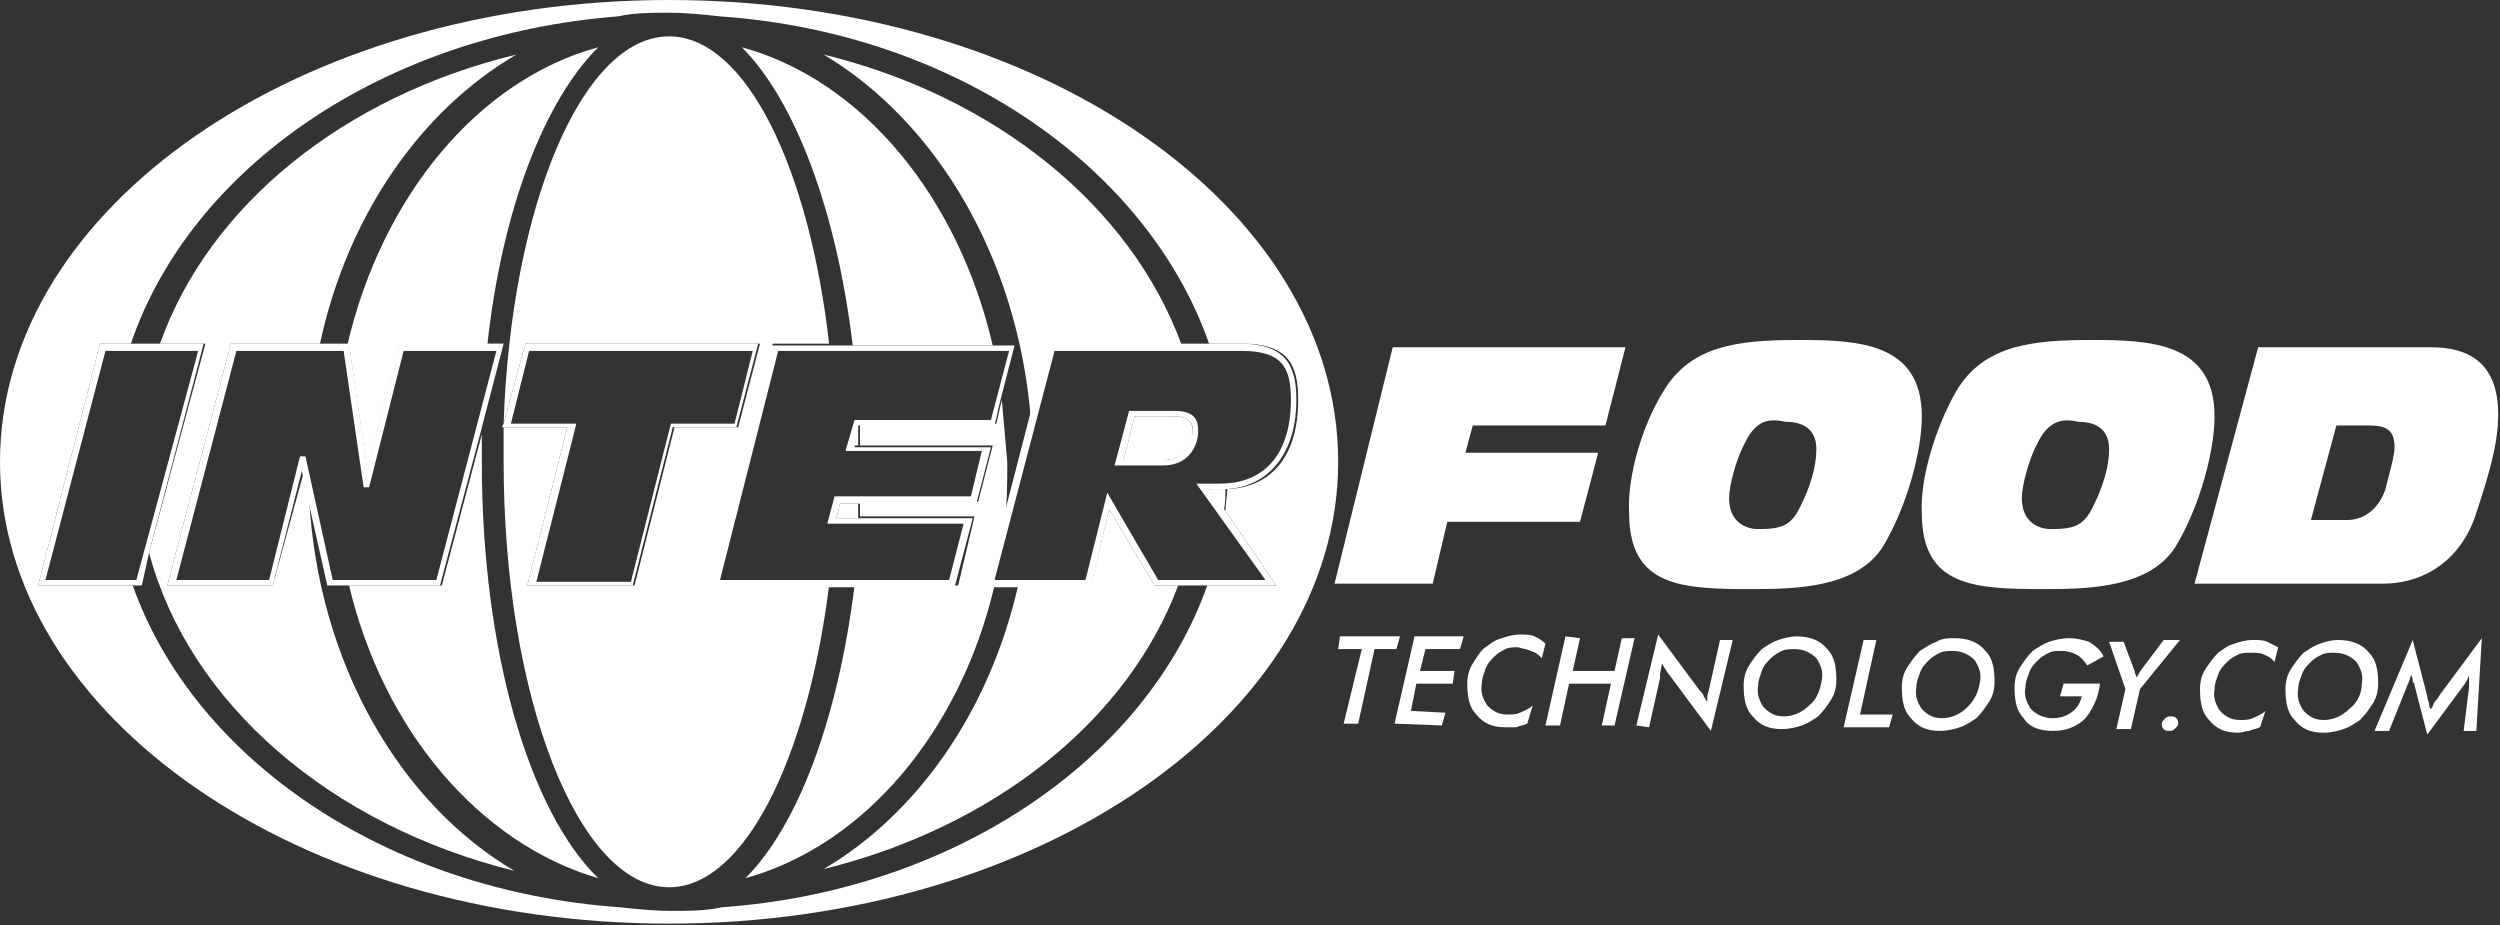 <svg xmlns="http://www.w3.org/2000/svg" xmlns:xlink="http://www.w3.org/1999/xlink" id="Layer_1" x="0px" y="0px" viewBox="0 0 137.5 50.9" style="enable-background:new 0 0 137.5 50.9;" xml:space="preserve">
<rect x="0" y="0" width="137.5" height="50.9" fill="#333333" stroke="none"/>
<style type="text/css">
	.st0{fill:#FFFFFF;}
</style>
<g>
	<path class="st0" d="M66.4,32.2c-3.4,9.6-14,16.8-26.7,17.7c-0.9,0.2-1.8,0.2-2.8,0.2c-0.9,0-1.9-0.1-2.8-0.2   C21.3,49,10.7,41.8,7.3,32.2H2.1l3.4-13.3h1.7C10.5,9.2,21.1,1.9,34,0.9c0.9-0.2,1.8-0.2,2.8-0.2c0.9,0,1.9,0.1,2.8,0.2   c12.9,0.9,23.5,8.3,26.9,18h1.8c2.6,0,3.1,1.2,3.1,3.1c0,3-1.4,4.8-3.9,4.9c0,0.4-0.1,0.8-0.1,1.2l2.8,4.1H66.4z M36.8,0   C16.5,0,0,11.4,0,25.4s16.5,25.4,36.8,25.4s36.8-11.4,36.8-25.4S57.2,0,36.8,0"></path>
</g>
<polygon class="st0" points="73.9,39.8 74.9,35.7 73.6,35.7 73.7,35 77,35 76.8,35.7 75.6,35.7 74.7,39.8 "></polygon>
<polygon class="st0" points="76.7,39.8 77.8,35 80.5,35 80.3,35.7 78.4,35.7 78.1,36.9 80,36.9 79.9,37.6 77.9,37.6 77.6,39.1   79.5,39.2 79.3,39.9 "></polygon>
<g>
	<path class="st0" d="M85,35.4l-0.2,0.8c-0.2-0.2-0.3-0.3-0.6-0.4c-0.2-0.1-0.4-0.1-0.7-0.2c-0.3,0-0.5,0-0.7,0.1   c-0.2,0.1-0.4,0.2-0.6,0.4c-0.2,0.2-0.4,0.4-0.5,0.7c-0.1,0.3-0.2,0.5-0.2,0.8c-0.1,0.5,0.1,0.9,0.3,1.2c0.3,0.3,0.6,0.5,1.1,0.5   c0.2,0,0.5,0,0.7-0.1c0.2-0.1,0.5-0.2,0.7-0.4L84,39.8c-0.2,0.1-0.4,0.1-0.6,0.2C83.2,40,83,40,82.8,40c-0.7,0-1.2-0.2-1.6-0.7   c-0.4-0.4-0.5-1-0.5-1.7c0-0.4,0.1-0.8,0.3-1.1c0.2-0.3,0.4-0.7,0.7-0.9c0.3-0.2,0.5-0.4,0.9-0.5c0.3-0.1,0.6-0.2,1-0.2   c0.3,0,0.6,0,0.8,0.1C84.6,35.1,84.8,35.2,85,35.4"></path>
</g>
<polygon class="st0" points="85,39.9 86.1,35 86.9,35.1 86.5,36.9 88.8,36.9 89.2,35.1 89.9,35.1 88.8,39.9 88.1,39.9 88.6,37.6   86.3,37.6 85.8,39.9 "></polygon>
<g>
	<path class="st0" d="M90,39.9l1.2-5l2.3,3.1c0.1,0.1,0.2,0.2,0.2,0.3c0.1,0.1,0.1,0.2,0.2,0.3c0-0.1,0-0.2,0-0.3   c0-0.1,0.1-0.3,0.1-0.4l0.6-2.7l0.7,0l-1.2,5l-2.3-3.1c-0.1-0.1-0.2-0.3-0.2-0.3c-0.1-0.1-0.1-0.2-0.2-0.3c0,0.2-0.1,0.4-0.1,0.7   c0,0,0,0.1,0,0.1l-0.6,2.7L90,39.9z"></path>
	<path class="st0" d="M100.2,37.4c0.1-0.5-0.1-0.9-0.3-1.2c-0.3-0.3-0.7-0.5-1.2-0.5c-0.2,0-0.5,0-0.7,0.1c-0.2,0.1-0.4,0.2-0.6,0.4   c-0.2,0.2-0.4,0.4-0.5,0.7c-0.1,0.3-0.2,0.5-0.2,0.8c-0.1,0.5,0.1,0.9,0.3,1.2c0.3,0.3,0.6,0.5,1.1,0.5c0.5,0,1-0.2,1.4-0.6   C99.9,38.5,100.1,38,100.2,37.4 M98.8,35c0.7,0,1.3,0.2,1.7,0.7c0.4,0.4,0.5,1,0.5,1.7c0,0.4-0.1,0.8-0.3,1.1   c-0.2,0.3-0.4,0.6-0.7,0.9c-0.3,0.2-0.6,0.4-0.9,0.5c-0.3,0.1-0.7,0.2-1.1,0.2c-0.7,0-1.2-0.2-1.6-0.7c-0.4-0.4-0.5-1-0.5-1.7   c0-0.4,0.1-0.8,0.3-1.1c0.2-0.3,0.4-0.6,0.7-0.9c0.3-0.2,0.6-0.4,0.9-0.5C98.1,35.1,98.5,35,98.8,35"></path>
</g>
<polygon class="st0" points="101.4,40 102.5,35.2 103.2,35.2 102.3,39.3 104.1,39.3 103.9,40 "></polygon>
<g>
	<path class="st0" d="M108.9,37.5c0.1-0.5-0.1-0.9-0.3-1.2c-0.3-0.3-0.7-0.5-1.2-0.5c-0.2,0-0.5,0-0.7,0.1c-0.2,0.1-0.4,0.2-0.6,0.4   c-0.2,0.2-0.4,0.4-0.5,0.7c-0.1,0.3-0.2,0.5-0.2,0.8c-0.1,0.5,0.1,0.9,0.3,1.2c0.3,0.3,0.6,0.5,1.1,0.5c0.5,0,1-0.2,1.4-0.6   C108.6,38.5,108.8,38.1,108.9,37.5 M107.5,35.1c0.7,0,1.3,0.2,1.7,0.7c0.4,0.4,0.5,1,0.5,1.7c0,0.4-0.1,0.8-0.3,1.1   c-0.2,0.3-0.4,0.6-0.7,0.9c-0.3,0.2-0.6,0.4-0.9,0.5c-0.3,0.1-0.7,0.2-1.1,0.2c-0.7,0-1.2-0.2-1.6-0.7c-0.4-0.4-0.5-1-0.5-1.7   c0-0.4,0.1-0.8,0.3-1.1c0.2-0.3,0.4-0.6,0.7-0.9c0.3-0.2,0.6-0.4,0.9-0.5C106.8,35.1,107.2,35.1,107.5,35.1"></path>
	<path class="st0" d="M114.8,36.6c-0.2-0.3-0.4-0.5-0.6-0.6c-0.2-0.1-0.5-0.2-0.8-0.2c-0.3,0-0.5,0-0.7,0.1   c-0.2,0.1-0.4,0.2-0.6,0.4c-0.2,0.2-0.4,0.4-0.5,0.7c-0.1,0.3-0.2,0.5-0.2,0.8c-0.1,0.5,0.1,0.9,0.3,1.2c0.3,0.3,0.7,0.5,1.2,0.5   c0.4,0,0.7-0.1,1-0.3c0.3-0.2,0.5-0.5,0.6-0.9l-1.2,0l0.2-0.7l2,0c-0.1,0.8-0.4,1.4-0.8,1.9c-0.5,0.5-1.1,0.7-1.8,0.7   c-0.7,0-1.3-0.2-1.6-0.7c-0.4-0.4-0.5-1-0.5-1.7c0-0.4,0.1-0.8,0.3-1.1c0.2-0.3,0.4-0.6,0.7-0.9c0.3-0.2,0.6-0.4,0.9-0.5   c0.3-0.1,0.7-0.2,1.1-0.2c0.4,0,0.8,0.1,1.1,0.2c0.3,0.2,0.6,0.4,0.8,0.8L114.8,36.6z"></path>
	<path class="st0" d="M116,35.3l0.8,0l0.6,1.6c0,0,0,0.1,0.1,0.3c0,0.1,0,0.1,0,0.1c0-0.1,0.1-0.1,0.1-0.2c0.1-0.1,0.1-0.2,0.2-0.3   l1.2-1.6l0.9,0l-2.2,2.7l-0.5,2.2l-0.8,0l0.5-2.2L116,35.3z"></path>
	<path class="st0" d="M118.9,39.8c0-0.1,0.1-0.2,0.2-0.3c0.1-0.1,0.2-0.1,0.3-0.1c0.1,0,0.2,0,0.3,0.1c0.1,0.1,0.1,0.2,0.1,0.3   c0,0.1-0.1,0.2-0.2,0.3c-0.1,0.1-0.2,0.1-0.3,0.1c-0.1,0-0.2,0-0.3-0.1C118.9,40,118.9,39.9,118.9,39.8"></path>
	<path class="st0" d="M125.3,35.6l-0.2,0.8c-0.2-0.2-0.3-0.3-0.6-0.4c-0.2-0.1-0.4-0.1-0.7-0.1c-0.3,0-0.5,0-0.7,0.1   c-0.2,0.1-0.4,0.2-0.6,0.4c-0.2,0.2-0.4,0.4-0.5,0.7s-0.2,0.5-0.2,0.8c-0.1,0.5,0.1,0.9,0.3,1.2c0.3,0.3,0.6,0.5,1.1,0.5   c0.2,0,0.5,0,0.7-0.1c0.2-0.1,0.5-0.2,0.7-0.4l-0.3,0.9c-0.2,0.1-0.4,0.1-0.6,0.2c-0.2,0-0.4,0.1-0.6,0.1c-0.7,0-1.2-0.2-1.6-0.7   c-0.4-0.4-0.5-1-0.5-1.7c0-0.4,0.1-0.8,0.3-1.1c0.2-0.3,0.4-0.6,0.7-0.9c0.3-0.2,0.5-0.4,0.9-0.5c0.3-0.1,0.6-0.2,1-0.2   c0.3,0,0.6,0,0.8,0.1C124.9,35.4,125.1,35.5,125.3,35.6"></path>
	<path class="st0" d="M129.9,37.6c0.1-0.5-0.1-0.9-0.3-1.2c-0.3-0.3-0.7-0.5-1.2-0.5c-0.2,0-0.5,0-0.7,0.1c-0.2,0.1-0.4,0.2-0.6,0.4   c-0.2,0.2-0.4,0.4-0.5,0.7c-0.1,0.3-0.2,0.5-0.2,0.8c-0.1,0.5,0.1,0.9,0.3,1.2c0.3,0.3,0.6,0.5,1.1,0.5c0.5,0,1-0.2,1.4-0.6   C129.6,38.7,129.9,38.2,129.9,37.6 M128.6,35.2c0.7,0,1.3,0.2,1.7,0.7c0.4,0.4,0.5,1,0.5,1.7c0,0.4-0.1,0.8-0.3,1.1   c-0.2,0.3-0.4,0.6-0.7,0.9c-0.3,0.2-0.6,0.4-0.9,0.5c-0.3,0.1-0.7,0.2-1.1,0.2c-0.7,0-1.2-0.2-1.6-0.7c-0.4-0.4-0.5-1-0.5-1.7   c0-0.4,0.1-0.8,0.3-1.1c0.2-0.3,0.4-0.6,0.7-0.9c0.3-0.2,0.6-0.4,0.9-0.5C127.9,35.3,128.2,35.2,128.6,35.2"></path>
	<path class="st0" d="M135.8,37.8l0-0.1c0-0.1,0-0.2,0-0.3c0-0.1,0-0.2,0-0.3c0,0.1-0.1,0.2-0.1,0.3c-0.1,0.1-0.1,0.2-0.2,0.3   l-2,2.7l-0.7-2.7c0-0.1,0-0.1-0.1-0.2c0-0.1,0-0.2-0.1-0.4c0,0.1-0.1,0.4-0.2,0.6l0,0l-1,2.5l-0.8,0l2.1-5l0.8,3.1   c0,0.2,0.1,0.3,0.1,0.4c0,0.1,0,0.2,0.1,0.3c0.1-0.1,0.1-0.2,0.2-0.4c0.1-0.1,0.2-0.2,0.3-0.4l2.3-3.1l-0.3,5.1l-0.7,0L135.8,37.8z   "></path>
	<path class="st0" d="M66.5,26.9l0.8,1.2c0.1-0.4,0.1-0.8,0.1-1.2c-0.1,0-0.2,0-0.3,0H66.5z"></path>
	<path class="st0" d="M47.2,24.5c0-0.3,0-0.6,0-1l-0.2,1H47.2z"></path>
	<path class="st0" d="M46,28.5h1.2c0-0.3,0-0.6,0-0.8h-1L46,28.5z"></path>
	<path class="st0" d="M8.2,30.4c2.2,8.3,10,15,20.1,17.5C22,44.2,17.5,36.5,17,27.4l-0.3-1.4L15,32.2H9.2l3.5-13.3h4.9   C19.1,11.9,23.1,6.1,28.4,3c-9.5,2.3-16.9,8.3-19.6,15.9h2.5L8.2,30.4z"></path>
	<path class="st0" d="M45.3,47.8c9.3-2.3,16.7-8.1,19.5-15.6h-1.3L61,28L60,32.2h-4C54.4,39.2,50.4,44.8,45.3,47.8"></path>
	<path class="st0" d="M64.6,22.9h-2.2l-0.6,2.4H64c1.1,0,1.6-0.8,1.6-1.6C65.6,23.5,65.6,22.9,64.6,22.9"></path>
	<path class="st0" d="M45.3,3C51.5,6.7,56,14.2,56.7,23.1l1.1-4.1h7.2C62.2,11.3,54.7,5.3,45.3,3"></path>
	<path class="st0" d="M55.1,22l-0.3,1.3h-7.5l0,0.2c0,0.3,0,0.6,0,1h7.3l-0.8,3.1h-6.5c0,0.3,0,0.6,0,0.8h6.3l-0.9,3.8h-5.7   c-0.9,7.3-3.1,13.2-6,16.1c6.5-1.8,11.8-8,13.7-16.1h-0.3l0.8-3.1c0.2-1.2,0.2-2.5,0.2-3.7C55.3,24.3,55.2,23.1,55.1,22"></path>
	<path class="st0" d="M40.8,2.6c2.9,2.9,5.2,8.9,6.1,16.4h7.7C52.7,10.8,47.4,4.4,40.8,2.6"></path>
	<path class="st0" d="M20.2,25.9l1.8-6.9h4.8c0.8-7.4,3.1-13.4,6.1-16.4c-6.6,1.8-11.9,8.2-13.8,16.4h0.1L20.2,25.9z"></path>
	<path class="st0" d="M19.2,32.2c1.9,8,7.2,14.2,13.7,16.1c-3.8-3.7-6.4-12.5-6.4-22.9c0-0.5,0-1,0-1.5l-2.2,8.3H19.2z"></path>
	<path class="st0" d="M42.5,18.9h3.1C44.5,9.2,41,2,36.8,2c-4.8,0-8.7,9.4-9.1,21.3l1.2-4.4h12.9l-1.2,4.6h-3.5l-2.2,8.7H29l2.2-8.7   h-3.5c0,0.6,0,1.3,0,1.9c0,12.9,4.1,23.4,9.1,23.4c4.1,0,7.6-7,8.8-16.6h-6.4L42.5,18.9z"></path>
</g>
<path class="st0" d="M7.5,31.9h-5l3.3-12.6h5.1L7.5,31.9z M8.2,30.4l3-11.5H8.7H7.2H5.5L2.1,32.2h5.2h0.5L8.2,30.4z"></path>
<path class="st0" d="M9.7,31.9L13,19.3h5.9l1.1,7.5h0.3l1.9-7.5h5.1L24,31.9h-5.7l-1.5-6.8h-0.3l-1.7,6.8H9.7z M9.2,32.2H15l1.6-6.3  l0.3,1.4l1.1,4.9h1.1h5.1l2.2-8.3l1.3-5h-1H22l-1.8,6.9l-1-6.9h-0.1h-1.5h-4.9L9.2,32.2z"></path>
<path class="st0" d="M41.4,19.3l-1,4h-3.5l-2.2,8.7h-5.2l2.2-8.7h-3.6l1-4H41.4z M29,32.2h5.8l2.2-8.7h3.5l1.2-4.6H28.9l-1.2,4.4  l-0.1,0.2h0.1h3.5L29,32.2z"></path>
<path class="st0" d="M46.5,24.8h7.5l-0.6,2.5h-7.5l-0.4,1.5h7.5l-0.8,3.1H39.6l3.2-12.6h12.7l-1,3.8H47L46.5,24.8z M53.5,28.5h-6.3  H46l0.2-0.8h1h6.5l0.8-3.1h-7.3H47l0.2-1l0-0.2h7.5l0.3-1.3l0.8-3.1h-1.3h-7.7h-1.3h-3.1l-3.3,13.3h6.4h1.3h5.7L53.5,28.5z"></path>
<g>
	<path class="st0" d="M69.6,31.9h-5.9l-2.8-4.8l-1.2,4.8h-5L58,19.3h10.3c2.3,0,2.7,1,2.7,2.7c0,2.9-1.4,4.6-3.9,4.6h-1.3L69.6,31.9   z M66.5,26.9h0.6c0.1,0,0.2,0,0.3,0c2.4-0.1,3.9-2,3.9-4.9c0-1.8-0.5-3.1-3.1-3.1h-1.8h-1.5h-7.2l-1.1,4.1L55,29.2l-0.8,3.1h0.3H56   h4L61,28l2.5,4.2h1.3h1.6h3.8l-2.8-4.1L66.5,26.9z"></path>
	<path class="st0" d="M64,25.3h-2.2l0.6-2.4h2.2c1,0,1,0.6,1,0.7C65.6,24.4,65.1,25.3,64,25.3 M64.6,22.6h-2.5l-0.8,3H64   c1.3,0,1.9-1,1.9-1.9C65.9,23.2,65.8,22.6,64.6,22.6"></path>
</g>
<polygon class="st0" points="76.6,19.1 89.4,19.1 88.3,23.4 81,23.4 80.6,24.9 87.9,24.9 86.9,28.7 79.6,28.7 78.8,32.1 73.4,32.1   "></polygon>
<g>
	<path class="st0" d="M96,24.3c-0.5,0.9-0.9,2.4-0.9,3.1c0,1.3,0.9,1.7,1.6,1.7c1.3,0,1.8-0.2,2.3-1.2c0.2-0.4,0.9-1.8,0.9-3.2   c0-0.9-0.5-1.5-1.7-1.5C97.3,23,96.6,23.1,96,24.3 M91.5,21.5c1.5-2.5,4.1-2.8,7.4-2.8c3.2,0,6.8,0.1,6.8,4.2   c0,1.9-0.8,4.9-2.1,7.1c-1.4,2.3-4.7,2.4-7.2,2.4c-3.9,0-6.8-0.1-6.8-4.2C89.5,26.4,90.2,23.6,91.5,21.5"></path>
	<path class="st0" d="M112.1,24.3c-0.5,0.9-0.9,2.4-0.9,3.1c0,1.3,0.9,1.7,1.6,1.7c1.3,0,1.8-0.2,2.3-1.2c0.2-0.4,0.9-1.8,0.9-3.2   c0-0.9-0.5-1.5-1.7-1.5C113.5,23,112.7,23.1,112.1,24.3 M107.6,21.5c1.5-2.5,4.1-2.8,7.4-2.8c3.2,0,6.8,0.1,6.8,4.2   c0,1.9-0.8,4.9-2.1,7.1c-1.4,2.3-4.7,2.4-7.2,2.4c-3.9,0-6.8-0.1-6.8-4.2C105.6,26.4,106.4,23.6,107.6,21.5"></path>
	<path class="st0" d="M127.1,28.6h2c1.2,0,2-1,2.2-2.1c0.3-1.1,0.4-1.6,0.4-1.9c0-0.9-0.4-1.2-1.4-1.2h-1.8L127.1,28.6z M124.2,19.1   h9.5c1.9,0,3.7,0.7,3.7,3.7c0,1.6-0.5,3.3-1.3,5.7c-1,2.7-3.2,3.6-5,3.6h-10.4L124.2,19.1z"></path>
</g>
</svg>